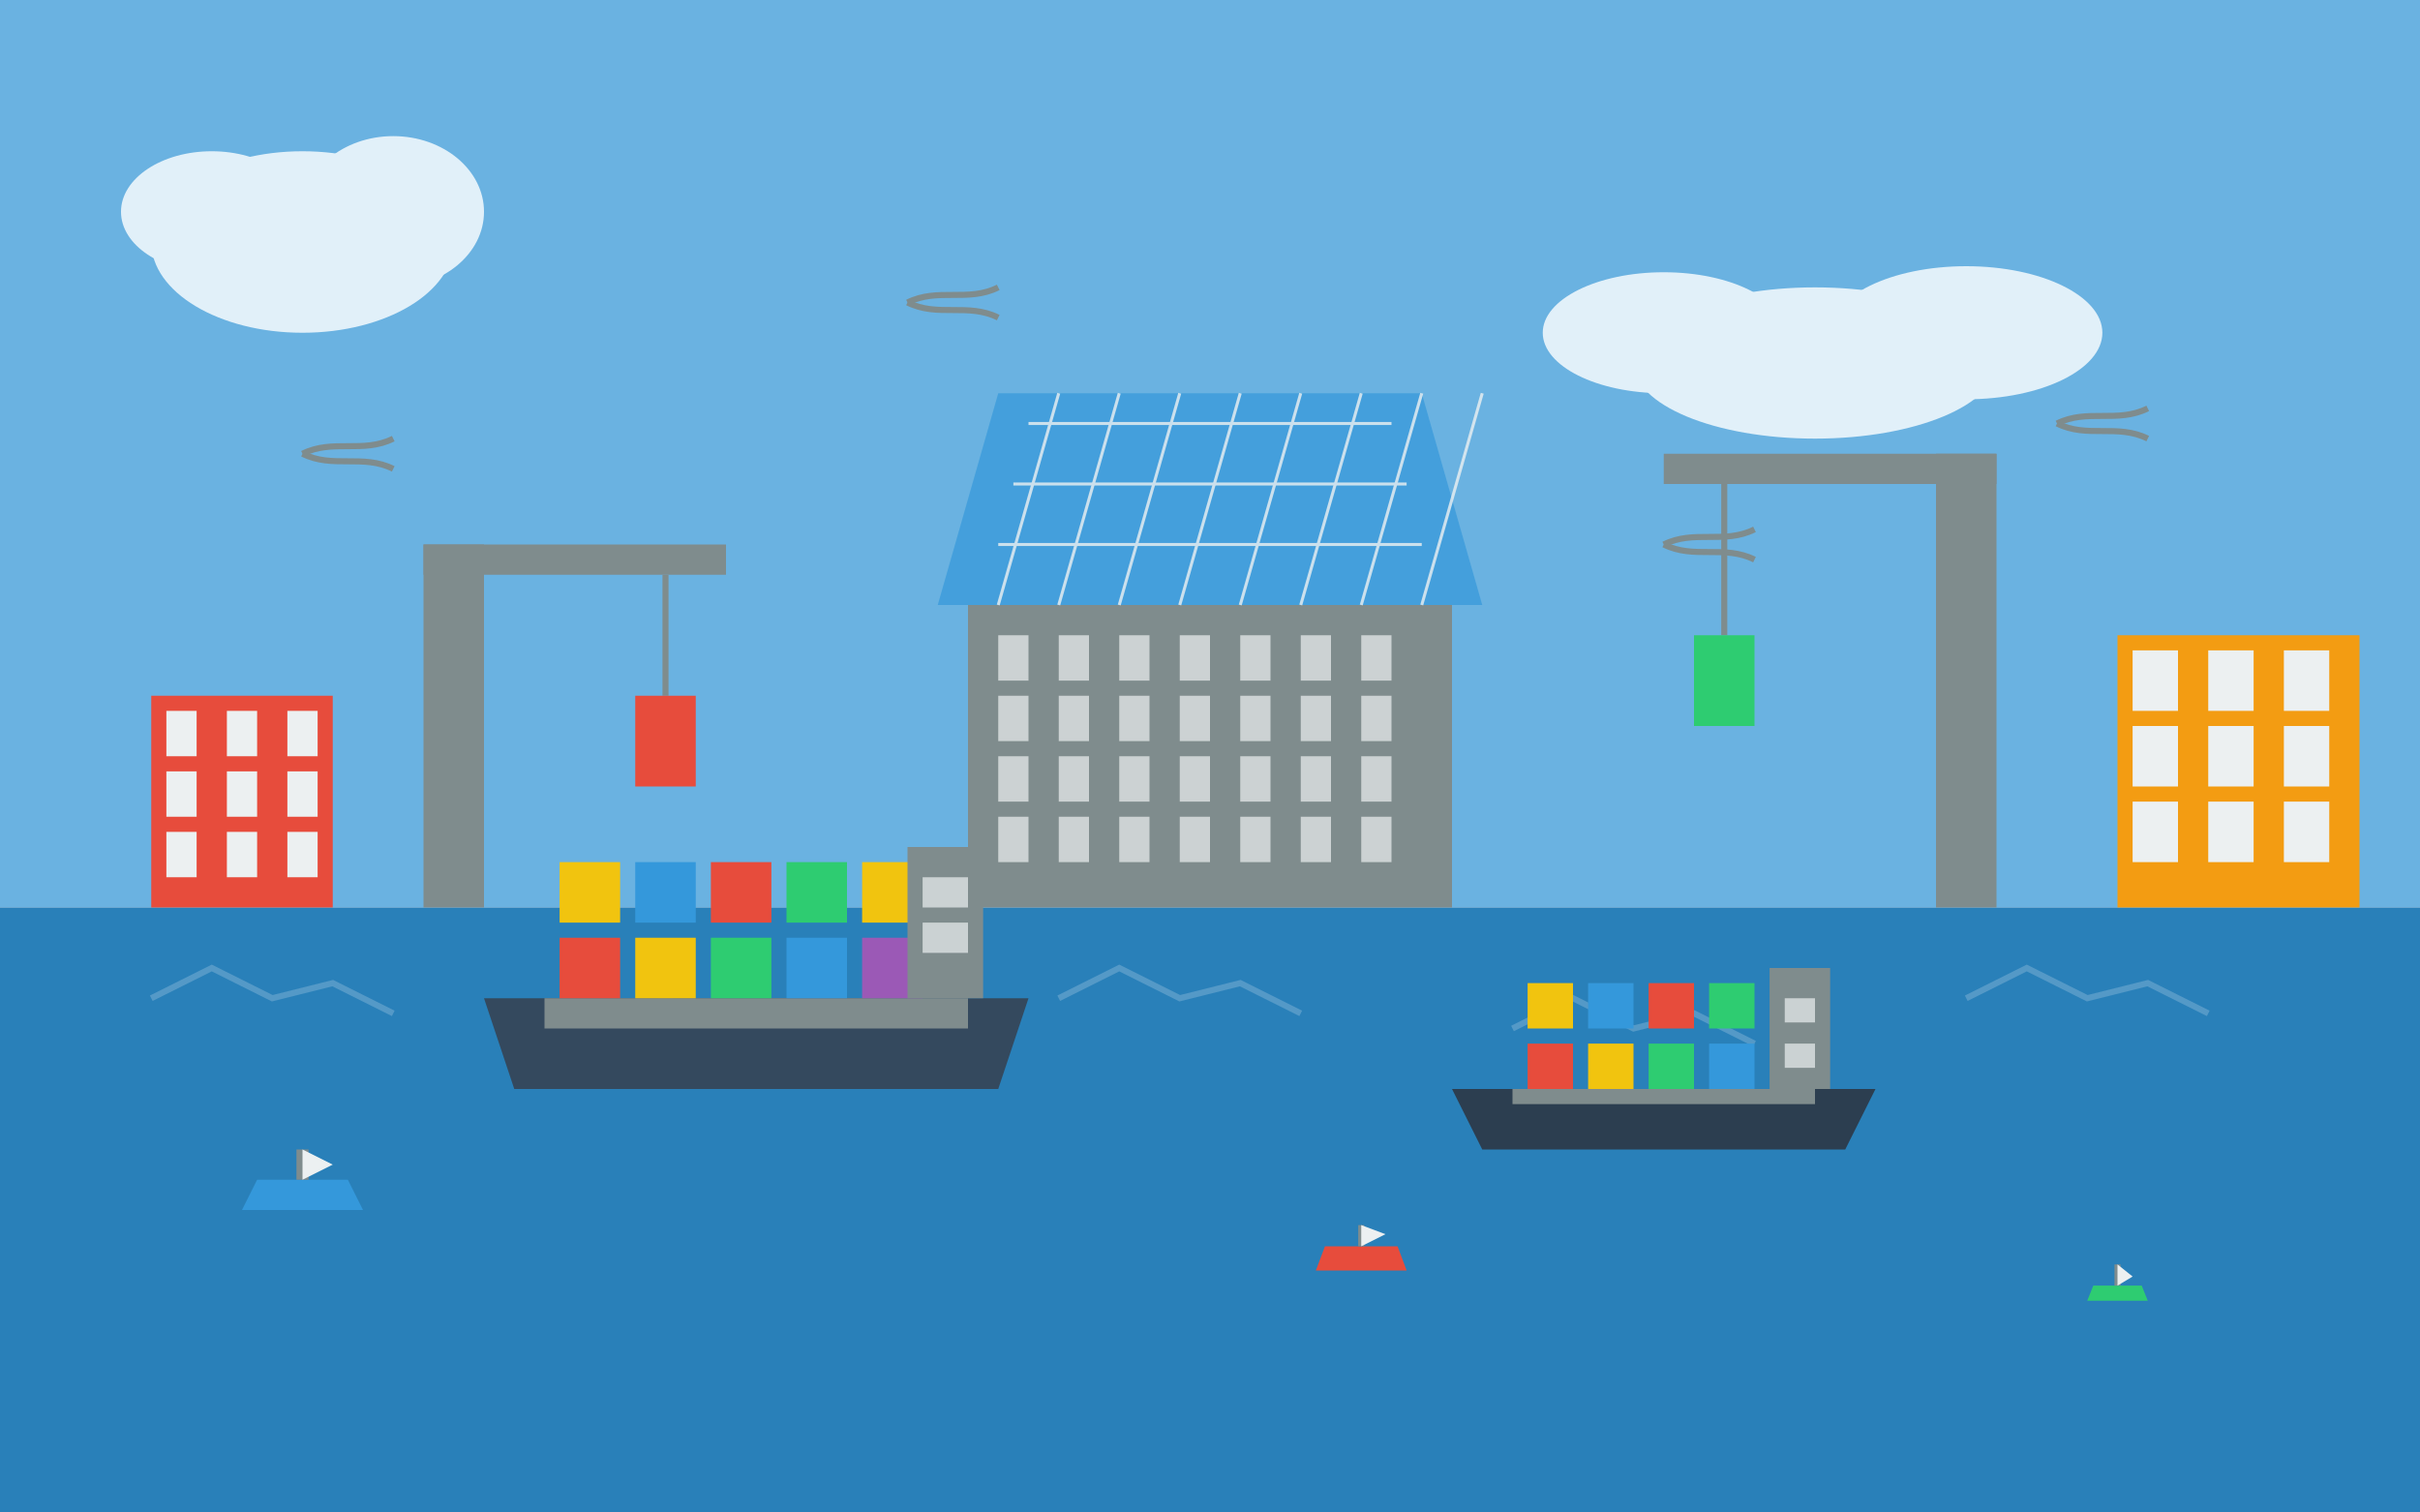<svg width="800" height="500" viewBox="0 0 800 500" xmlns="http://www.w3.org/2000/svg">
  <!-- Background -->
  <rect width="800" height="500" fill="#ecf0f1" />
  
  <!-- Sky -->
  <rect width="800" height="300" fill="#3498db" opacity="0.7" />
  
  <!-- Clouds -->
  <g opacity="0.8">
    <ellipse cx="100" cy="80" rx="50" ry="30" fill="white" />
    <ellipse cx="70" cy="70" rx="30" ry="20" fill="white" />
    <ellipse cx="130" cy="70" rx="30" ry="25" fill="white" />
    
    <ellipse cx="600" cy="120" rx="60" ry="25" fill="white" />
    <ellipse cx="550" cy="110" rx="40" ry="20" fill="white" />
    <ellipse cx="650" cy="110" rx="45" ry="22" fill="white" />
  </g>
  
  <!-- Harbor Water -->
  <rect x="0" y="300" width="800" height="200" fill="#2980b9" />
  
  <!-- Water Reflections -->
  <g opacity="0.2">
    <path d="M50,330 L70,320 L90,330 L110,325 L130,335" stroke="white" stroke-width="2" fill="none" />
    <path d="M200,340 L220,330 L240,340 L260,335 L280,345" stroke="white" stroke-width="2" fill="none" />
    <path d="M350,330 L370,320 L390,330 L410,325 L430,335" stroke="white" stroke-width="2" fill="none" />
    <path d="M500,340 L520,330 L540,340 L560,335 L580,345" stroke="white" stroke-width="2" fill="none" />
    <path d="M650,330 L670,320 L690,330 L710,325 L730,335" stroke="white" stroke-width="2" fill="none" />
  </g>
  
  <!-- Elbphilharmonie (Hamburg Concert Hall) -->
  <g transform="translate(400, 250)">
    <!-- Base Building -->
    <rect x="-80" y="-50" width="160" height="100" fill="#7f8c8d" />
    
    <!-- Windows on base -->
    <g fill="#ecf0f1" opacity="0.7">
      <rect x="-70" y="-40" width="10" height="15" />
      <rect x="-70" y="-20" width="10" height="15" />
      <rect x="-70" y="0" width="10" height="15" />
      <rect x="-70" y="20" width="10" height="15" />
      
      <rect x="-50" y="-40" width="10" height="15" />
      <rect x="-50" y="-20" width="10" height="15" />
      <rect x="-50" y="0" width="10" height="15" />
      <rect x="-50" y="20" width="10" height="15" />
      
      <rect x="-30" y="-40" width="10" height="15" />
      <rect x="-30" y="-20" width="10" height="15" />
      <rect x="-30" y="0" width="10" height="15" />
      <rect x="-30" y="20" width="10" height="15" />
      
      <rect x="-10" y="-40" width="10" height="15" />
      <rect x="-10" y="-20" width="10" height="15" />
      <rect x="-10" y="0" width="10" height="15" />
      <rect x="-10" y="20" width="10" height="15" />
      
      <rect x="10" y="-40" width="10" height="15" />
      <rect x="10" y="-20" width="10" height="15" />
      <rect x="10" y="0" width="10" height="15" />
      <rect x="10" y="20" width="10" height="15" />
      
      <rect x="30" y="-40" width="10" height="15" />
      <rect x="30" y="-20" width="10" height="15" />
      <rect x="30" y="0" width="10" height="15" />
      <rect x="30" y="20" width="10" height="15" />
      
      <rect x="50" y="-40" width="10" height="15" />
      <rect x="50" y="-20" width="10" height="15" />
      <rect x="50" y="0" width="10" height="15" />
      <rect x="50" y="20" width="10" height="15" />
    </g>
    
    <!-- Glass roof structure -->
    <path d="M-90,-50 L90,-50 L70,-120 L-70,-120 Z" fill="#3498db" opacity="0.7" />
    
    <!-- Glass patterns on roof -->
    <g stroke="#ecf0f1" stroke-width="1" opacity="0.8">
      <line x1="-70" y1="-50" x2="-50" y2="-120" />
      <line x1="-50" y1="-50" x2="-30" y2="-120" />
      <line x1="-30" y1="-50" x2="-10" y2="-120" />
      <line x1="-10" y1="-50" x2="10" y2="-120" />
      <line x1="10" y1="-50" x2="30" y2="-120" />
      <line x1="30" y1="-50" x2="50" y2="-120" />
      <line x1="50" y1="-50" x2="70" y2="-120" />
      <line x1="70" y1="-50" x2="90" y2="-120" />
      
      <line x1="-70" y1="-70" x2="70" y2="-70" />
      <line x1="-65" y1="-90" x2="65" y2="-90" />
      <line x1="-60" y1="-110" x2="60" y2="-110" />
    </g>
  </g>
  
  <!-- Harbor Cranes -->
  <g transform="translate(150, 300)">
    <!-- Crane Base -->
    <rect x="-10" y="-120" width="20" height="120" fill="#7f8c8d" />
    <!-- Crane Arm -->
    <rect x="-10" y="-120" width="100" height="10" fill="#7f8c8d" />
    <!-- Hanging Cable -->
    <line x1="70" y1="-110" x2="70" y2="-70" stroke="#7f8c8d" stroke-width="2" />
    <!-- Container -->
    <rect x="60" y="-70" width="20" height="30" fill="#e74c3c" />
  </g>
  
  <g transform="translate(650, 300)">
    <!-- Crane Base -->
    <rect x="-10" y="-150" width="20" height="150" fill="#7f8c8d" />
    <!-- Crane Arm -->
    <rect x="-100" y="-150" width="110" height="10" fill="#7f8c8d" />
    <!-- Hanging Cable -->
    <line x1="-80" y1="-140" x2="-80" y2="-90" stroke="#7f8c8d" stroke-width="2" />
    <!-- Container -->
    <rect x="-90" y="-90" width="20" height="30" fill="#2ecc71" />
  </g>
  
  <!-- Container Ships -->
  <g transform="translate(250, 360)">
    <!-- Ship Hull -->
    <path d="M-80,0 L80,0 L90,-30 L-90,-30 Z" fill="#34495e" />
    <!-- Ship Deck -->
    <rect x="-70" y="-30" width="140" height="10" fill="#7f8c8d" />
    <!-- Containers -->
    <g>
      <rect x="-65" y="-50" width="20" height="20" fill="#e74c3c" />
      <rect x="-40" y="-50" width="20" height="20" fill="#f1c40f" />
      <rect x="-15" y="-50" width="20" height="20" fill="#2ecc71" />
      <rect x="10" y="-50" width="20" height="20" fill="#3498db" />
      <rect x="35" y="-50" width="20" height="20" fill="#9b59b6" />
      
      <rect x="-65" y="-75" width="20" height="20" fill="#f1c40f" />
      <rect x="-40" y="-75" width="20" height="20" fill="#3498db" />
      <rect x="-15" y="-75" width="20" height="20" fill="#e74c3c" />
      <rect x="10" y="-75" width="20" height="20" fill="#2ecc71" />
      <rect x="35" y="-75" width="20" height="20" fill="#f1c40f" />
    </g>
    <!-- Ship Cabin -->
    <rect x="50" y="-80" width="25" height="50" fill="#7f8c8d" />
    <rect x="55" y="-70" width="15" height="10" fill="#ecf0f1" opacity="0.7" />
    <rect x="55" y="-55" width="15" height="10" fill="#ecf0f1" opacity="0.7" />
  </g>
  
  <g transform="translate(550, 380)">
    <!-- Ship Hull -->
    <path d="M-60,0 L60,0 L70,-20 L-70,-20 Z" fill="#2c3e50" />
    <!-- Ship Deck -->
    <rect x="-50" y="-20" width="100" height="5" fill="#7f8c8d" />
    <!-- Containers -->
    <g>
      <rect x="-45" y="-35" width="15" height="15" fill="#e74c3c" />
      <rect x="-25" y="-35" width="15" height="15" fill="#f1c40f" />
      <rect x="-5" y="-35" width="15" height="15" fill="#2ecc71" />
      <rect x="15" y="-35" width="15" height="15" fill="#3498db" />
      
      <rect x="-45" y="-55" width="15" height="15" fill="#f1c40f" />
      <rect x="-25" y="-55" width="15" height="15" fill="#3498db" />
      <rect x="-5" y="-55" width="15" height="15" fill="#e74c3c" />
      <rect x="15" y="-55" width="15" height="15" fill="#2ecc71" />
    </g>
    <!-- Ship Cabin -->
    <rect x="35" y="-60" width="20" height="40" fill="#7f8c8d" />
    <rect x="40" y="-50" width="10" height="8" fill="#ecf0f1" opacity="0.7" />
    <rect x="40" y="-35" width="10" height="8" fill="#ecf0f1" opacity="0.7" />
  </g>
  
  <!-- Small boats -->
  <g transform="translate(100, 400)">
    <path d="M-20,0 L20,0 L15,-10 L-15,-10 Z" fill="#3498db" />
    <rect x="-2" y="-20" width="4" height="10" fill="#7f8c8d" />
    <path d="M0,-20 L10,-15 L0,-10 Z" fill="#ecf0f1" />
  </g>
  
  <g transform="translate(450, 420)">
    <path d="M-15,0 L15,0 L12,-8 L-12,-8 Z" fill="#e74c3c" />
    <rect x="-1" y="-15" width="2" height="7" fill="#7f8c8d" />
    <path d="M0,-15 L8,-12 L0,-8 Z" fill="#ecf0f1" />
  </g>
  
  <g transform="translate(700, 430)">
    <path d="M-10,0 L10,0 L8,-5 L-8,-5 Z" fill="#2ecc71" />
    <rect x="-1" y="-12" width="2" height="7" fill="#7f8c8d" />
    <path d="M0,-12 L5,-8 L0,-5 Z" fill="#ecf0f1" />
  </g>
  
  <!-- Harbor buildings -->
  <g transform="translate(80, 300)">
    <rect x="-30" y="-70" width="60" height="70" fill="#e74c3c" />
    <rect x="-25" y="-65" width="10" height="15" fill="#ecf0f1" />
    <rect x="-25" y="-45" width="10" height="15" fill="#ecf0f1" />
    <rect x="-25" y="-25" width="10" height="15" fill="#ecf0f1" />
    <rect x="-5" y="-65" width="10" height="15" fill="#ecf0f1" />
    <rect x="-5" y="-45" width="10" height="15" fill="#ecf0f1" />
    <rect x="-5" y="-25" width="10" height="15" fill="#ecf0f1" />
    <rect x="15" y="-65" width="10" height="15" fill="#ecf0f1" />
    <rect x="15" y="-45" width="10" height="15" fill="#ecf0f1" />
    <rect x="15" y="-25" width="10" height="15" fill="#ecf0f1" />
  </g>
  
  <g transform="translate(740, 300)">
    <rect x="-40" y="-90" width="80" height="90" fill="#f39c12" />
    <rect x="-35" y="-85" width="15" height="20" fill="#ecf0f1" />
    <rect x="-35" y="-60" width="15" height="20" fill="#ecf0f1" />
    <rect x="-35" y="-35" width="15" height="20" fill="#ecf0f1" />
    <rect x="-10" y="-85" width="15" height="20" fill="#ecf0f1" />
    <rect x="-10" y="-60" width="15" height="20" fill="#ecf0f1" />
    <rect x="-10" y="-35" width="15" height="20" fill="#ecf0f1" />
    <rect x="15" y="-85" width="15" height="20" fill="#ecf0f1" />
    <rect x="15" y="-60" width="15" height="20" fill="#ecf0f1" />
    <rect x="15" y="-35" width="15" height="20" fill="#ecf0f1" />
  </g>
  
  <!-- Seagulls -->
  <g fill="none" stroke="#7f8c8d" stroke-width="2">
    <path d="M100,150 C110,145 120,150 130,145" />
    <path d="M100,150 C110,155 120,150 130,155" />
    
    <path d="M300,100 C310,95 320,100 330,95" />
    <path d="M300,100 C310,105 320,100 330,105" />
    
    <path d="M550,180 C560,175 570,180 580,175" />
    <path d="M550,180 C560,185 570,180 580,185" />
    
    <path d="M680,140 C690,135 700,140 710,135" />
    <path d="M680,140 C690,145 700,140 710,145" />
  </g>
</svg>